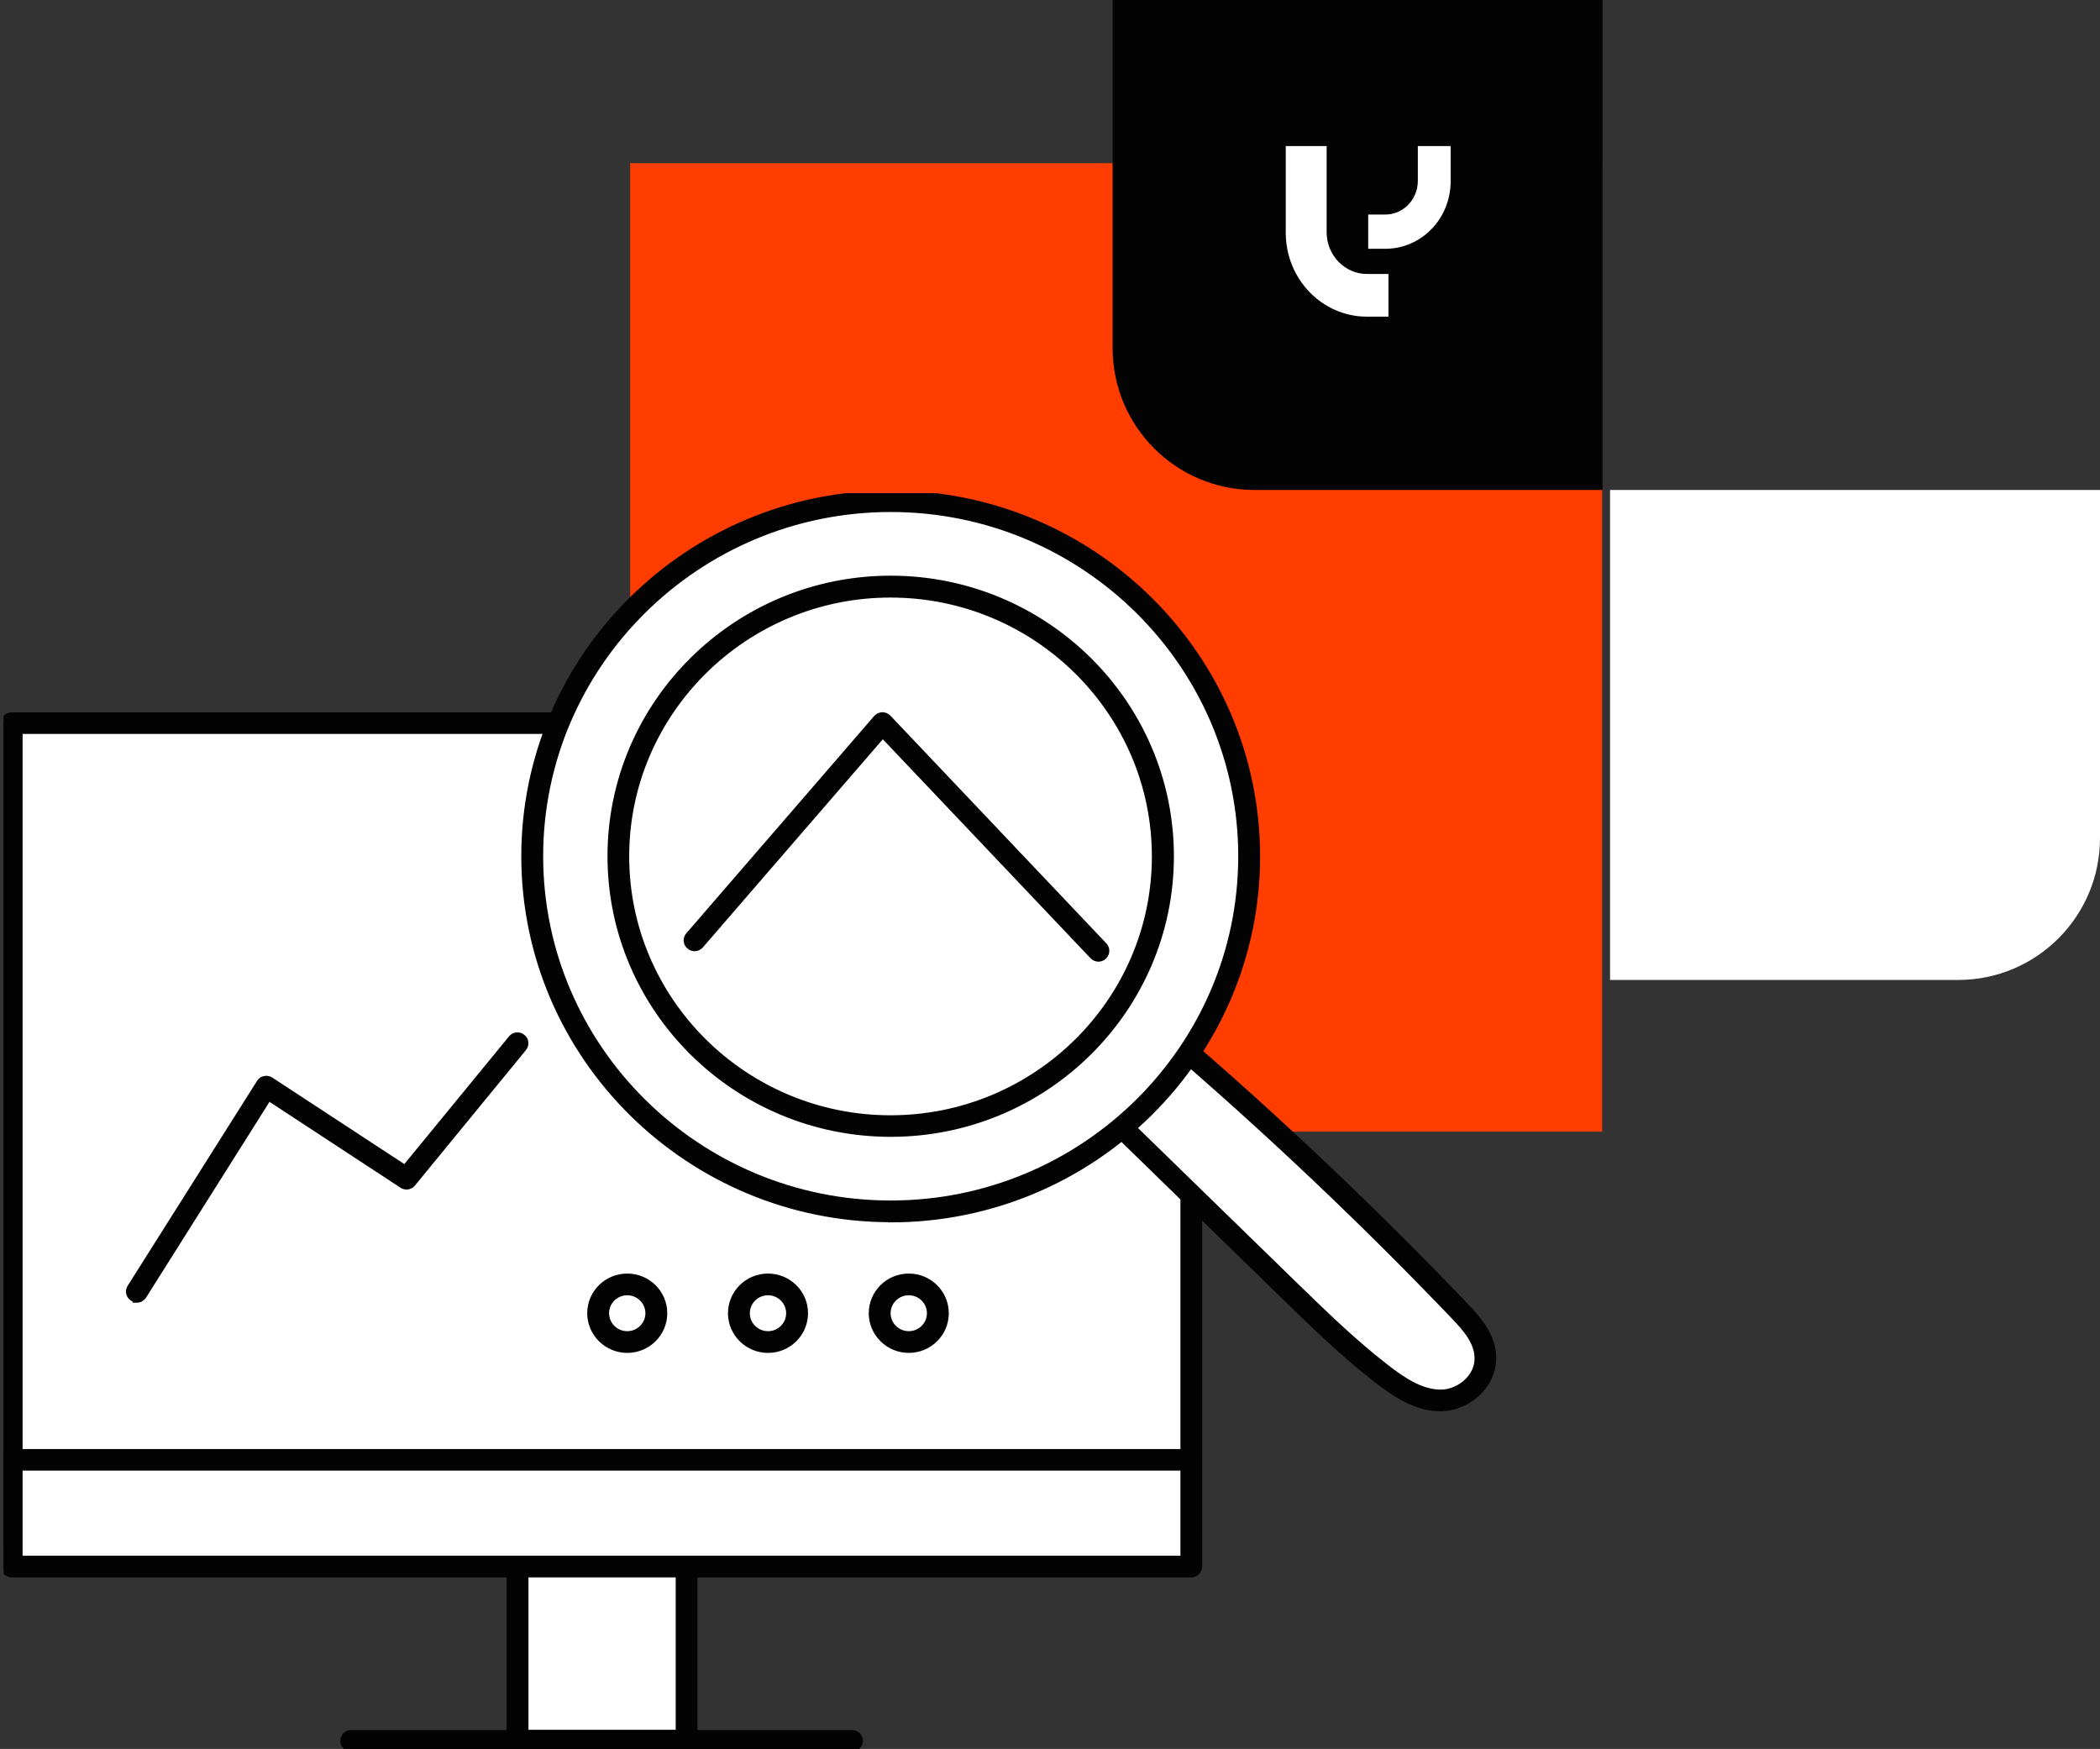 <svg width="592" height="493" viewBox="0 0 592 493" fill="none" xmlns="http://www.w3.org/2000/svg">
<rect x="0" y="0" width="592" height="493" fill="#333333" stroke="none"/>
<path d="M177.652 46H451.652V319H233.652C202.724 319 177.652 293.928 177.652 263V46Z" fill="#FF3D00"/>
<path d="M453.883 138.117H592V236.235C592 258.326 574.092 276.235 552 276.235H453.883V138.117Z" fill="white"/>
<path d="M451.77 0L451.77 138.117L353.652 138.117C331.561 138.117 313.652 120.209 313.652 98.117L313.652 -6.0373e-06L451.77 0Z" fill="#030303"/>
<path d="M362.461 41.169H373.985V65.443C373.985 71.958 379.091 77.233 385.382 77.233H391.412V89.259H385.33C372.7 89.259 362.461 78.665 362.461 65.599V41.169Z" fill="white"/>
<path d="M408.946 41.169H399.695V51.005C399.695 56.232 395.596 60.474 390.543 60.474H385.699V70.123H390.584C400.724 70.123 408.94 61.617 408.94 51.131V41.169H408.946Z" fill="white"/>
<g clip-path="url(#clip0_6071_8695)">
<path d="M193.545 428.936H145.871V490.712H193.545V428.936Z" fill="white" stroke="#030303" stroke-width="1.5"/>
<path d="M193.545 493H145.87C144.577 493 143.561 491.993 143.561 490.712V428.936C143.561 427.655 144.577 426.648 145.87 426.648H193.545C194.838 426.648 195.854 427.655 195.854 428.936V490.712C195.854 491.993 194.838 493 193.545 493ZM148.226 488.378H191.235V431.224H148.226V488.378Z" fill="#030303" stroke="#030303" stroke-width="1.5"/>
<path d="M240.203 493H98.982C97.688 493 96.672 491.993 96.672 490.712C96.672 489.431 97.688 488.424 98.982 488.424H240.203C241.496 488.424 242.512 489.431 242.512 490.712C242.512 491.993 241.496 493 240.203 493Z" fill="#030303" stroke="#030303" stroke-width="1.5"/>
<path d="M335.829 203.842H3.311V431.865H335.829V203.842Z" fill="white" stroke="#030303" stroke-width="1.5"/>
<path d="M335.828 434.152H3.31C2.016 434.152 1 433.146 1 431.865V203.842C1 202.561 2.063 201.554 3.31 201.554H335.828C337.122 201.554 338.138 202.561 338.138 203.842V431.865C338.138 433.146 337.076 434.152 335.828 434.152ZM5.62 429.576H333.518V206.13H5.62V429.576Z" fill="#030303" stroke="#030303" stroke-width="1.5"/>
<path d="M335.829 411.501H3.311V441.611H335.829V411.501Z" fill="white" stroke="#030303" stroke-width="1.5"/>
<path d="M335.828 443.899H3.31C2.016 443.899 1 442.893 1 441.611V411.501C1 410.22 2.063 409.213 3.31 409.213H335.828C337.122 409.213 338.138 410.22 338.138 411.501V441.611C338.138 442.893 337.076 443.899 335.828 443.899ZM5.62 439.278H333.518V413.789H5.62V439.278Z" fill="#030303" stroke="#030303" stroke-width="1.5"/>
<path d="M168.645 370.18C168.645 365.695 172.294 362.08 176.821 362.08C181.348 362.08 184.998 365.695 184.998 370.18C184.998 374.664 181.348 378.279 176.821 378.279C172.294 378.279 168.645 374.664 168.645 370.18Z" fill="white" stroke="#030303" stroke-width="1.5"/>
<path d="M176.822 380.613C171.047 380.613 166.289 375.946 166.289 370.18C166.289 364.414 171.001 359.747 176.822 359.747C182.642 359.747 187.354 364.414 187.354 370.18C187.354 375.946 182.642 380.613 176.822 380.613ZM176.822 364.368C173.588 364.368 170.955 366.977 170.955 370.18C170.955 373.383 173.588 375.991 176.822 375.991C180.055 375.991 182.689 373.383 182.689 370.18C182.689 366.977 180.055 364.368 176.822 364.368Z" fill="#030303" stroke="#030303" stroke-width="1.5"/>
<path d="M208.326 370.18C208.326 365.695 211.976 362.08 216.503 362.08C221.03 362.08 224.68 365.695 224.68 370.18C224.68 374.664 221.03 378.279 216.503 378.279C211.976 378.279 208.326 374.664 208.326 370.18Z" fill="white" stroke="#030303" stroke-width="1.5"/>
<path d="M216.503 380.613C210.729 380.613 205.971 375.946 205.971 370.18C205.971 364.414 210.683 359.747 216.503 359.747C222.324 359.747 227.036 364.414 227.036 370.18C227.036 375.946 222.324 380.613 216.503 380.613ZM216.503 364.368C213.27 364.368 210.637 366.977 210.637 370.18C210.637 373.383 213.27 375.991 216.503 375.991C219.737 375.991 222.37 373.383 222.37 370.18C222.37 366.977 219.737 364.368 216.503 364.368Z" fill="#030303" stroke="#030303" stroke-width="1.5"/>
<path d="M248.01 370.18C248.01 365.695 251.659 362.08 256.186 362.08C260.714 362.08 264.363 365.695 264.363 370.18C264.363 374.664 260.714 378.279 256.186 378.279C251.659 378.279 248.01 374.664 248.01 370.18Z" fill="white" stroke="#030303" stroke-width="1.5"/>
<path d="M256.187 380.613C250.412 380.613 245.654 375.946 245.654 370.18C245.654 364.414 250.366 359.747 256.187 359.747C262.008 359.747 266.72 364.414 266.72 370.18C266.72 375.946 262.008 380.613 256.187 380.613ZM256.187 364.368C252.953 364.368 250.32 366.977 250.32 370.18C250.32 373.383 252.953 375.991 256.187 375.991C259.421 375.991 262.054 373.383 262.054 370.18C262.054 366.977 259.421 364.368 256.187 364.368Z" fill="#030303" stroke="#030303" stroke-width="1.5"/>
<path d="M314.287 315.908C330.502 331.696 346.67 347.483 362.885 363.27C371.431 371.598 380.024 379.973 389.356 387.203C394.391 391.092 399.981 394.799 406.078 394.799C412.176 394.799 418.69 389.674 418.644 382.855C418.644 377.502 414.902 373.2 411.391 369.585C385.614 342.632 358.635 317.098 330.64 293.028C325.513 300.487 320.385 307.946 314.287 315.908Z" fill="white" stroke="#030303" stroke-width="1.5"/>
<path d="M406.125 397.087C399.288 397.087 393.375 393.197 387.97 388.987C378.5 381.666 369.769 373.109 361.315 364.872L312.717 317.51C311.886 316.686 311.793 315.405 312.486 314.49C318.538 306.573 323.712 299.023 328.747 291.747C329.117 291.198 329.717 290.832 330.364 290.74C331.011 290.649 331.704 290.832 332.212 291.244C360.16 315.222 387.37 341.031 413.147 367.938C416.935 371.919 421 376.632 421.047 382.764C421.047 386.333 419.614 389.765 416.889 392.465C414.025 395.348 410.006 397.041 406.125 397.041V397.087ZM317.383 315.68L364.549 361.623C372.91 369.768 381.595 378.234 390.834 385.372C395.593 389.079 400.72 392.465 406.171 392.465C408.805 392.465 411.623 391.275 413.655 389.262C415.457 387.477 416.473 385.189 416.427 382.855C416.427 378.371 413.147 374.619 409.821 371.141C384.783 344.966 358.312 319.844 331.195 296.46C326.899 302.684 322.464 309.044 317.475 315.68H317.383Z" fill="#030303" stroke="#030303" stroke-width="1.5"/>
<path d="M251.091 141.288C195.286 141.288 150.061 186.087 150.061 241.365C150.061 296.644 195.286 341.443 251.091 341.443C306.896 341.443 352.122 296.644 352.122 241.365C352.122 186.087 306.896 141.288 251.091 141.288ZM251.091 317.419C208.729 317.419 174.36 283.373 174.36 241.411C174.36 199.449 208.729 165.404 251.091 165.404C293.453 165.404 327.823 199.449 327.823 241.411C327.823 283.373 293.453 317.419 251.091 317.419ZM251.091 317.419C208.729 317.419 174.36 283.373 174.36 241.411C174.36 199.449 208.729 165.404 251.091 165.404C293.453 165.404 327.823 199.449 327.823 241.411C327.823 283.373 293.453 317.419 251.091 317.419Z" fill="white" stroke="#030303" stroke-width="1.5"/>
<path d="M251.092 343.776C194.086 343.776 147.705 297.833 147.705 241.365C147.705 184.897 194.086 139 251.092 139C308.097 139 354.478 184.943 354.478 241.411C354.478 297.879 308.097 343.822 251.092 343.822V343.776ZM251.092 143.576C196.673 143.576 152.371 187.46 152.371 241.365C152.371 295.271 196.673 339.155 251.092 339.155C305.51 339.155 349.812 295.271 349.812 241.365C349.812 187.46 305.51 143.576 251.092 143.576ZM251.092 319.707C207.483 319.707 172.004 284.563 172.004 241.365C172.004 198.168 207.483 163.024 251.092 163.024C294.701 163.024 330.179 198.168 330.179 241.365C330.179 284.563 294.701 319.707 251.092 319.707ZM176.624 241.411C176.624 282.046 210.023 315.131 251.045 315.131C292.067 315.131 325.467 282.046 325.467 241.411C325.467 200.776 292.067 167.692 251.045 167.692C210.023 167.692 176.624 200.776 176.624 241.411Z" fill="#030303" stroke="#030303" stroke-width="1.5"/>
<path d="M38.604 366.382C38.189 366.382 37.773 366.29 37.357 366.016C36.248 365.329 35.925 363.911 36.618 362.858L73.113 305.063C73.436 304.56 73.99 304.148 74.591 304.057C75.192 303.919 75.838 304.057 76.347 304.377L114.135 329.133L144.07 292.617C144.855 291.61 146.333 291.473 147.35 292.296C148.366 293.074 148.505 294.539 147.673 295.545L116.398 333.709C115.659 334.624 114.32 334.853 113.303 334.167L75.746 309.548L40.545 365.375C40.083 366.062 39.343 366.473 38.558 366.473L38.604 366.382Z" fill="#030303" stroke="#030303" stroke-width="1.5"/>
<path d="M309.682 270.331C309.081 270.331 308.434 270.103 307.972 269.599L248.842 207.274L197.564 266.579C196.732 267.54 195.254 267.677 194.284 266.808C193.314 265.984 193.175 264.52 194.053 263.559L246.994 202.332C247.409 201.829 248.056 201.554 248.703 201.508C249.303 201.508 249.996 201.737 250.458 202.24L311.345 266.442C312.222 267.357 312.176 268.821 311.252 269.691C310.79 270.103 310.236 270.331 309.682 270.331Z" fill="#030303" stroke="#030303" stroke-width="1.5"/>
</g>
<defs>
<clipPath id="clip0_6071_8695">
<rect width="422" height="354" fill="white" transform="translate(1 139)"/>
</clipPath>
</defs>
</svg>
